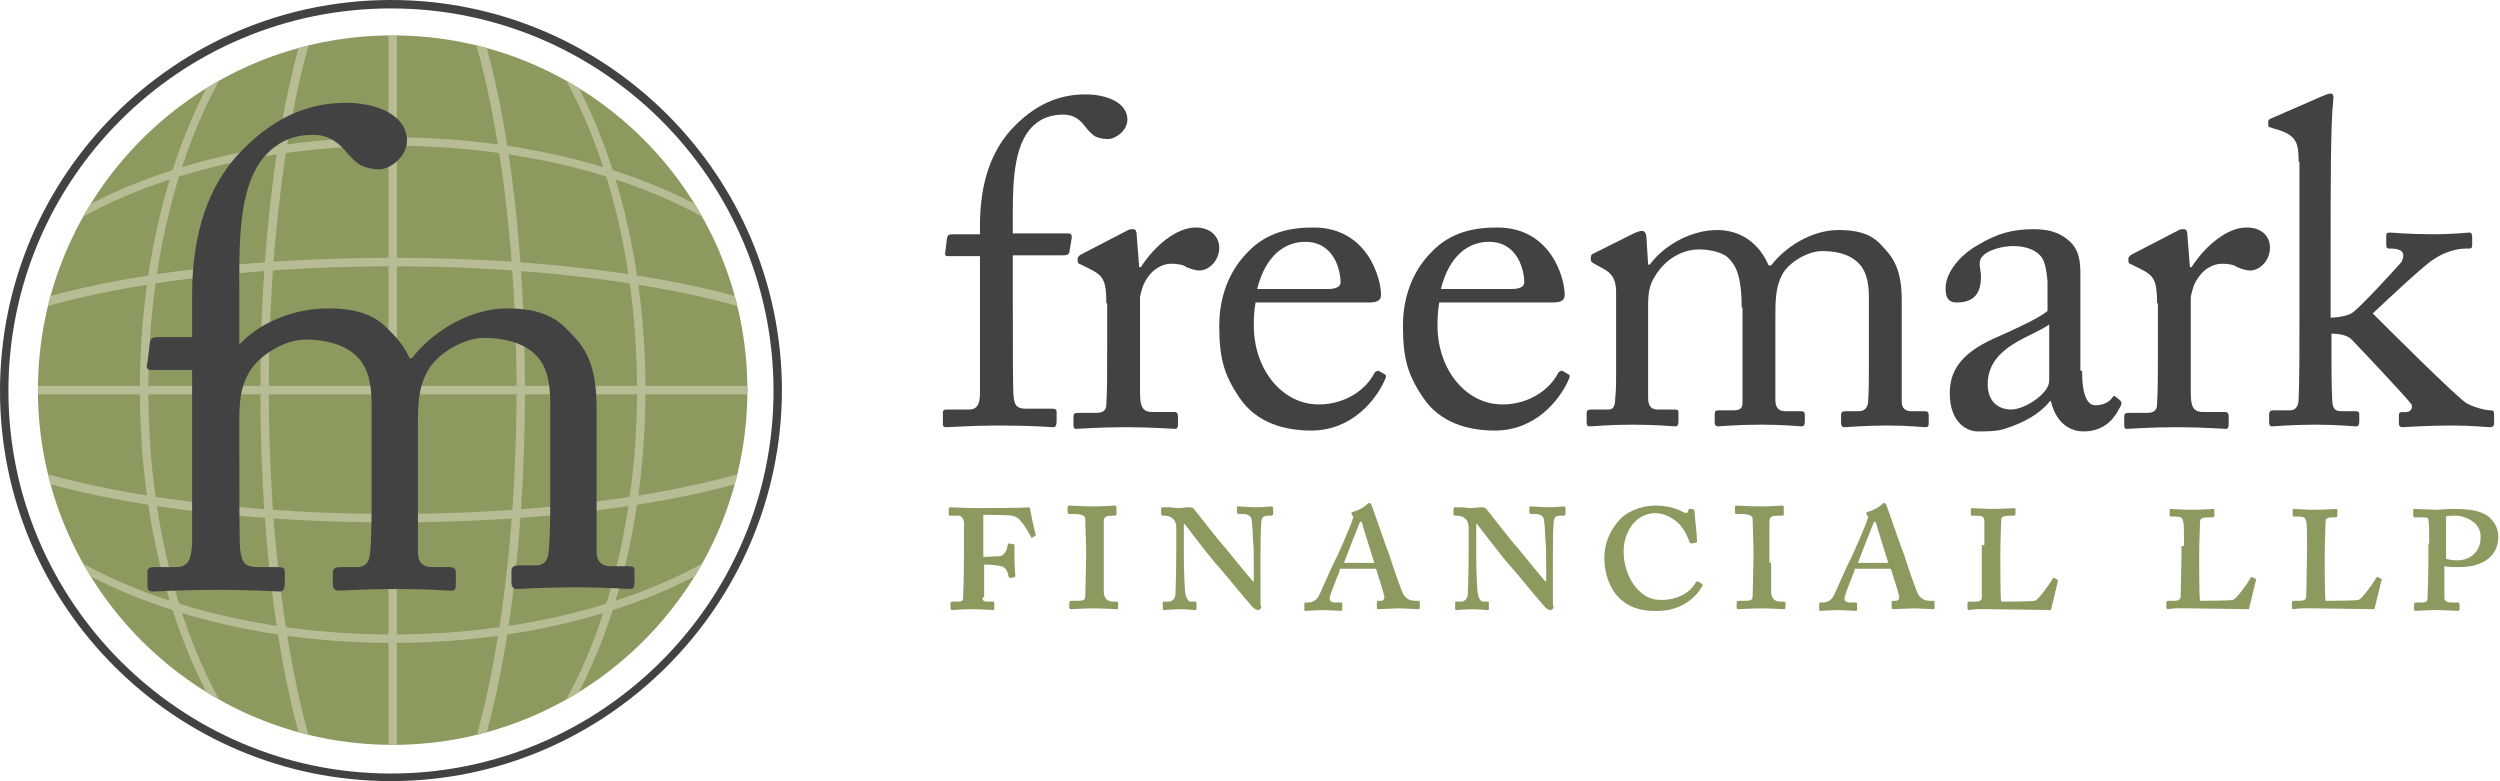 <?xml version="1.0" encoding="UTF-8" standalone="no"?>
<!-- Generator: Adobe Illustrator 18.1.1, SVG Export Plug-In . SVG Version: 6.00 Build 0)  -->
<svg id="Layer_1" xmlns="http://www.w3.org/2000/svg" xml:space="preserve" viewBox="0 0 296.7 92.7" version="1.1" y="0px" x="0px" xmlns:xlink="http://www.w3.org/1999/xlink" enable-background="new 0 0 296.7 92.7">
	<g fill="#8C9A5F">
		<path d="m116.6 70.9c0 0.5 0.3 0.5 0.7 0.5h0.6c0.1 0 0.1 0.1 0.1 0.2v0.6c0 0.1 0 0.2-0.1 0.2-0.2 0-1.5-0.1-2.6-0.1-0.8 0-2.2 0.1-2.3 0.1s-0.2-0.1-0.2-0.2v-0.6c0-0.1 0.1-0.2 0.2-0.2h0.7c0.5 0 0.6-0.2 0.6-0.4 0-0.3 0.1-2.2 0.1-5.1v-1.2-2.8c-0.1-0.3-0.2-0.7-0.7-0.7h-1c-0.1 0-0.1-0.1-0.1-0.2v-0.6c0-0.1 0.1-0.2 0.2-0.2s2 0.1 2.6 0.1c0.3 0 6.5 0 6.8-0.1 0.1 0.6 0.6 2.9 0.7 3.2v0.2l-0.4 0.2c-0.1 0.1-0.1 0-0.2-0.2-0.2-0.3-0.5-1-1.2-1.8-0.3-0.4-0.6-0.5-1-0.6-0.5-0.1-3-0.1-3.4-0.1v5c0.2 0 1.8-0.1 2-0.1 0.5-0.1 0.8-0.7 0.9-1.3 0-0.2 0.1-0.2 0.2-0.2l0.5 0.1c0.1 0 0.1 0 0.1 0.1v1.9c0 0.6 0.1 1.4 0.1 1.7 0 0.1-0.1 0.2-0.1 0.2l-0.5 0.1c-0.1 0-0.2-0.1-0.2-0.2-0.1-0.5-0.3-1.1-0.9-1.2-0.8-0.2-1.8-0.2-2-0.2v3.9z"/>
		<path d="m131 66.8v3.6c0.1 0.6 0.4 1 1.1 1h0.4c0.1 0 0.2 0.1 0.2 0.1v0.6c0 0.1 0 0.2-0.2 0.2s-1.6-0.1-2.8-0.1c-0.9 0-2.5 0.1-2.6 0.1s-0.2-0.1-0.2-0.2v-0.6c0-0.1 0.1-0.2 0.2-0.2h0.6c0.7 0 1.1 0 1.1-0.5 0-0.2 0.1-3.6 0.1-4.5v-1.2c0-0.4-0.1-3.1-0.1-3.5 0-0.3-0.2-0.6-1.4-0.6h-0.5c-0.1 0-0.2-0.1-0.2-0.2v-0.6c0-0.1 0.1-0.2 0.2-0.2 0.2 0 1.8 0.1 3.1 0.1 0.8 0 2.1-0.1 2.3-0.1 0.1 0 0.2 0.1 0.2 0.1v0.9c0 0.1 0 0.2-0.2 0.2h-0.3c-0.7 0-1 0.1-1 0.7v3.6 1.3z"/>
		<path d="m149.7 71.9c0 0.2-0.1 0.5-0.4 0.5-0.2 0-0.5-0.2-0.6-0.3-0.2-0.2-1.1-1.3-2.2-2.6-1.2-1.5-2.4-2.8-2.7-3.2-0.6-0.7-2.8-3.6-3.2-4.1h-0.1v3.8c0 1.6 0.1 4.3 0.2 4.5 0.1 0.6 0.4 0.9 0.6 0.9h0.6c0.1 0 0.1 0.1 0.1 0.2v0.6c0 0.1 0 0.2-0.1 0.2-0.2 0-1.2-0.1-2-0.1-0.4 0-1.6 0.1-1.8 0.1-0.1 0-0.1-0.1-0.1-0.2v-0.7c0-0.1 0-0.1 0.1-0.1h0.6c0.3 0 0.7-0.2 0.8-0.8 0-0.3 0.1-2.2 0.1-5.2v-2.8c0-1-0.7-1.4-1.4-1.4h-0.2c-0.1 0-0.2-0.1-0.2-0.2v-0.6c0-0.1 0-0.2 0.2-0.2h0.7c0.3 0 0.8 0.1 1.1 0.1 0.4 0 1-0.1 1.3-0.1 0.4 0 0.5 0.1 0.6 0.2s3.1 4 3.7 4.6c0.5 0.6 3 3.7 3.3 4h0.1v-1.8c0-1.5 0-2.3-0.1-3.2 0-0.6-0.1-2.2-0.2-2.5s-0.5-0.5-1-0.5h-0.5c-0.1 0-0.2-0.1-0.2-0.2v-0.6c0-0.1 0.1-0.1 0.2-0.1 0.2 0 1.3 0.1 2.2 0.1 0.6 0 1.5-0.1 1.7-0.1 0.1 0 0.2 0.1 0.2 0.2v0.7c0 0.1-0.1 0.2-0.2 0.2h-0.3c-0.7 0-0.8 0.2-0.9 0.6-0.1 1.2-0.1 2.9-0.1 4v6.1z"/>
		<path d="m159 67.7c-0.1 0.3-1 2.5-1.1 2.9-0.2 0.5-0.1 0.9 0.5 0.9h0.7c0.2 0 0.2 0.1 0.2 0.2v0.6c0 0.1 0 0.2-0.2 0.2s-1.6-0.1-2.1-0.1-1.8 0.1-2.1 0.1c-0.1 0-0.1-0.1-0.1-0.2v-0.6c0-0.1 0-0.2 0.1-0.2h0.4c0.5 0 0.9-0.3 1.1-0.6 0.2-0.2 1.5-3.4 2.2-4.7 0.2-0.4 1.8-4 1.9-4.5 0.1-0.2 0.2-0.5 0-0.5-0.1-0.1-0.1-0.2-0.1-0.3s0-0.1 0.3-0.2c0.5-0.1 1.3-0.6 1.5-0.8 0.1-0.1 0.2-0.2 0.3-0.2 0.2 0 0.2 0.1 0.3 0.3 0.4 1.1 1.7 4.9 2.1 5.9 0.4 1.3 1.5 4.5 1.7 4.7 0.3 0.5 0.8 0.7 1.3 0.7h0.5c0.1 0 0.1 0.1 0.1 0.2v0.6c0 0.1 0 0.2-0.2 0.2-0.3 0-1.7-0.1-2.3-0.1-0.5 0-2.1 0.1-2.4 0.1-0.2 0-0.2-0.1-0.2-0.2v-0.6c0-0.1 0-0.2 0.1-0.2h0.4c0.3 0 0.4-0.2 0.4-0.5-0.1-0.5-0.8-2.7-1-3.3h-4.3zm4.1-0.9c-0.1-0.4-1.4-4.4-1.4-4.6-0.1-0.2-0.1-0.3-0.2-0.3s-0.1 0.1-0.2 0.3-1.7 4.3-1.8 4.6h3.6z"/>
		<path d="m184.4 71.9c0 0.2-0.1 0.5-0.4 0.5-0.2 0-0.5-0.2-0.6-0.3-0.2-0.2-1.1-1.3-2.2-2.6-1.2-1.5-2.4-2.8-2.7-3.2-0.6-0.7-2.8-3.6-3.2-4.1h-0.1v3.8c0 1.6 0.1 4.3 0.2 4.5 0.1 0.6 0.4 0.9 0.6 0.9h0.6c0.1 0 0.1 0.1 0.1 0.2v0.6c0 0.1 0 0.2-0.1 0.2-0.2 0-1.3-0.1-2-0.1-0.4 0-1.6 0.1-1.8 0.1-0.1 0-0.1-0.1-0.1-0.2v-0.7c0-0.1 0-0.1 0.1-0.1h0.6c0.3 0 0.7-0.2 0.8-0.8 0-0.3 0.1-2.2 0.1-5.2v-2.8c0-1-0.7-1.4-1.4-1.4h-0.2c-0.1 0-0.2-0.1-0.2-0.2v-0.6c0-0.1 0.1-0.2 0.2-0.2h0.7c0.3 0 0.8 0.1 1.1 0.1 0.4 0 1-0.1 1.3-0.1 0.4 0 0.5 0.1 0.6 0.2s3.1 4 3.7 4.6c0.5 0.6 3 3.7 3.3 4h0.1v-1.8c0-1.5 0-2.3-0.1-3.2 0-0.6-0.1-2.2-0.2-2.5s-0.5-0.5-1-0.5h-0.5c-0.1 0-0.2-0.1-0.2-0.2v-0.6c0-0.1 0.1-0.1 0.2-0.1 0.2 0 1.3 0.1 2.2 0.1 0.6 0 1.5-0.1 1.7-0.1 0.1 0 0.2 0.1 0.2 0.2v0.7c0 0.1-0.1 0.2-0.2 0.2h-0.3c-0.7 0-0.8 0.2-0.9 0.6-0.1 1.2-0.1 2.9-0.1 4v6.1z"/>
		<path d="m192.3 71.1c-1.3-1.2-1.9-3.1-1.9-4.9 0-1.6 0.6-3.2 1.8-4.5 0.7-0.8 2.3-1.7 4.3-1.7 1.6 0 2.8 0.5 3.3 0.8 0.2 0.1 0.4 0.1 0.5 0l0.1-0.3c0-0.1 0.1-0.1 0.3-0.1 0.3 0 0.4 0.1 0.4 0.3 0 0.3 0.3 2.8 0.3 3.4 0 0.1 0 0.3-0.1 0.3l-0.6 0.1c-0.1 0-0.1-0.1-0.2-0.2-0.2-0.6-0.5-1.3-1.2-2.1-0.6-0.6-1.7-1.3-2.8-1.3-2.6 0-3.9 2.6-3.8 4.7 0 1 0.3 2.9 1.7 4.4 0.9 0.9 1.7 1.2 2.8 1.2 1.9 0 3.4-0.9 4-2 0.1-0.2 0.2-0.2 0.3-0.2l0.5 0.3c0.1 0.1 0.1 0.2 0 0.3-0.9 1.6-2.8 2.9-5.2 2.9-2.3 0.1-3.6-0.6-4.5-1.4z"/>
		<path d="m210.2 66.8v3.6c0.1 0.6 0.4 1 1.1 1h0.4c0.1 0 0.2 0.1 0.2 0.1v0.6c0 0.1 0 0.2-0.2 0.2s-1.6-0.1-2.8-0.1c-0.9 0-2.5 0.1-2.6 0.1s-0.2-0.1-0.2-0.2v-0.6c0-0.1 0.1-0.2 0.2-0.2h0.6c0.7 0 1.1 0 1.1-0.5 0-0.2 0.1-3.6 0.1-4.5v-1.2c0-0.4-0.1-3.1-0.1-3.5 0-0.3-0.2-0.6-1.4-0.6h-0.5c-0.1 0-0.2-0.1-0.2-0.2v-0.6c0-0.1 0.1-0.2 0.2-0.2 0.2 0 1.8 0.1 3.1 0.1 0.8 0 2.1-0.1 2.3-0.1 0.1 0 0.2 0.1 0.2 0.1v0.9c0 0.1 0 0.2-0.2 0.2h-0.5c-0.7 0-1 0.1-1 0.7v3.6 1.3z"/>
		<path d="m220.1 67.7c-0.1 0.3-1 2.5-1.1 2.9-0.2 0.5-0.1 0.9 0.5 0.9h0.7c0.2 0 0.2 0.1 0.2 0.2v0.6c0 0.1 0 0.2-0.2 0.2s-1.6-0.1-2.1-0.1-1.8 0.1-2.1 0.1c-0.1 0-0.1-0.1-0.1-0.2v-0.6c0-0.1 0-0.2 0.1-0.2h0.4c0.5 0 0.9-0.3 1.1-0.6 0.2-0.2 1.5-3.4 2.2-4.7 0.2-0.4 1.8-4 1.9-4.5 0.1-0.2 0.2-0.5 0-0.5-0.1-0.1-0.1-0.2-0.1-0.3s0-0.1 0.3-0.2c0.5-0.1 1.3-0.6 1.5-0.8 0.1-0.1 0.2-0.2 0.3-0.2 0.2 0 0.2 0.1 0.3 0.3 0.4 1.1 1.7 4.9 2.1 5.9 0.4 1.3 1.5 4.5 1.7 4.7 0.3 0.5 0.8 0.7 1.3 0.7h0.5c0.1 0 0.1 0.1 0.1 0.2v0.6c0 0.1 0 0.2-0.2 0.2-0.3 0-1.7-0.1-2.3-0.1-0.5 0-2.1 0.1-2.4 0.1-0.2 0-0.2-0.1-0.2-0.2v-0.6c0-0.1 0-0.2 0.1-0.2h0.4c0.3 0 0.4-0.2 0.4-0.5-0.1-0.5-0.8-2.7-1-3.3h-4.3zm4-0.9c-0.1-0.4-1.4-4.4-1.4-4.6-0.1-0.2-0.1-0.3-0.2-0.3s-0.1 0.1-0.2 0.3-1.7 4.3-1.8 4.6h3.6z"/>
		<path d="m235.5 64.7v-2.9c-0.1-0.5-0.1-0.6-1.1-0.6h-0.4c-0.1 0-0.1-0.1-0.1-0.2v-0.6c0-0.1 0.1-0.1 0.1-0.1 0.2 0 1.5 0.1 2.5 0.1 0.9 0 2.4-0.1 2.6-0.1 0.1 0 0.1 0.1 0.1 0.2v0.5c0 0.1-0.1 0.2-0.2 0.2h-0.4c-1 0-1.1 0.2-1.1 0.6 0 0.2-0.1 2.6-0.1 3.8v1.4c0 0.3 0 3.8 0.1 4.4 0.3 0 3.3 0 4-0.1 0.4-0.1 1.7-1.9 2.1-2.6 0.1-0.1 0.1-0.2 0.2-0.1l0.4 0.2v0.3c0 0.1-0.7 2.9-0.8 3.3-0.5 0-6.4-0.1-7.2-0.1h-1.5c-0.5 0-0.9 0.1-1 0.1s-0.2-0.1-0.2-0.2v-0.6c0-0.1 0.1-0.2 0.2-0.2h0.8c0.5 0 0.7-0.2 0.7-0.5v-5.3-0.9z"/>
		<path d="m259.2 64.8c0-1.1 0-2.7-0.1-2.9-0.1-0.4-0.1-0.6-1.1-0.6h-0.4c-0.1 0-0.1-0.1-0.1-0.2v-0.6c0-0.1 0.1-0.1 0.1-0.1 0.2 0 1.5 0.1 2.5 0.1 0.9 0 2.4-0.1 2.6-0.1 0.1 0 0.1 0.1 0.1 0.2v0.6c0 0.1-0.1 0.2-0.2 0.2h-0.4c-1 0-1.1 0.2-1.1 0.6 0 0.2-0.1 2.5-0.1 3.7v1.3c0 0.3 0 3.7 0.1 4.3 0.3 0 3.3 0 3.9-0.1 0.4-0.1 1.7-1.9 2.1-2.6 0.1-0.1 0.1-0.2 0.2-0.1l0.4 0.2c0.1 0 0.1 0.1 0 0.3 0 0.1-0.7 2.8-0.8 3.3-0.5 0-6.3-0.1-7.1-0.1h-1.5c-0.5 0-0.9 0.1-1 0.1s-0.2-0.1-0.2-0.2v-0.6c0-0.1 0.1-0.2 0.2-0.2h0.8c0.5 0 0.7-0.2 0.7-0.5 0-0.4 0.1-4.2 0.1-5.2v-0.8z"/>
		<path d="m273.8 64.8c0-1.1 0-2.7-0.1-2.9-0.1-0.4-0.1-0.6-1.1-0.6h-0.4c-0.1 0-0.1-0.1-0.1-0.2v-0.6c0-0.1 0.1-0.1 0.1-0.1 0.2 0 1.5 0.1 2.5 0.1 0.9 0 2.4-0.1 2.6-0.1 0.1 0 0.1 0.1 0.1 0.2v0.6c0 0.1-0.1 0.2-0.2 0.2h-0.2c-1 0-1 0.2-1 0.6 0 0.2-0.1 2.5-0.1 3.7v1.3c0 0.3 0 3.7 0.1 4.3 0.3 0 3.3 0 3.9-0.1 0.4-0.1 1.7-1.9 2.1-2.6 0.1-0.1 0.1-0.2 0.2-0.1l0.4 0.2c0.1 0 0.1 0.1 0 0.3 0 0.1-0.7 2.8-0.8 3.3-0.4 0-6.3-0.1-7.1-0.1h-1.5c-0.5 0-0.9 0.1-1 0.1s-0.2-0.1-0.2-0.2v-0.6c0-0.1 0.1-0.2 0.2-0.2h0.8c0.5 0 0.7-0.2 0.7-0.5 0-0.4 0.1-4.2 0.1-5.2v-0.8z"/>
		<path d="m288.3 64.5c0-1.1 0-2.3-0.1-2.8 0-0.3-0.2-0.3-1.2-0.3h-0.4c-0.1 0-0.2-0.1-0.2-0.2v-0.7c0-0.1 0.1-0.1 0.2-0.1 0.2 0 2 0.1 2.5 0.1 0.3 0 1.4-0.1 1.9-0.1 2.3 0 3.2 0.2 4.2 0.8 0.8 0.6 1.3 1.5 1.3 2.5 0 2.2-1.7 3.6-4.6 3.6-0.7 0-1.4 0-1.8-0.1v0.7 3.1c0 0.3 0.3 0.5 0.8 0.5h0.8c0.1 0 0.2 0.1 0.2 0.2v0.6c0 0.1-0.1 0.2-0.2 0.2-0.2 0-1.7-0.1-2.6-0.1-0.7 0-2.2 0.1-2.4 0.1-0.1 0-0.2-0.1-0.2-0.2v-0.6c0-0.1 0.1-0.2 0.2-0.2h0.7c0.5 0 0.7-0.1 0.7-0.5 0-0.3 0.1-2.5 0.1-4.5v-2zm2 1.8c0.2 0.1 0.7 0.2 1.4 0.2 1.1 0 2-0.6 2.4-1.4 0.2-0.4 0.3-0.8 0.3-1.4 0-1.9-2.1-2.5-3-2.5-0.3 0-0.9 0-1.1 0.1v5z"/>
	</g>
	<path d="m46.4 92.7c-25.6 0-46.4-20.8-46.4-46.3 0-25.6 20.8-46.4 46.4-46.4s46.4 20.8 46.4 46.4c-0.1 25.5-20.9 46.3-46.4 46.3zm0-91.7c-25.1 0-45.4 20.3-45.4 45.4 0 25 20.4 45.4 45.4 45.4s45.4-20.4 45.4-45.4c0-25.1-20.4-45.4-45.4-45.4z" fill="#424243"/>
		<defs>
			<circle id="SVGID_1_" cy="46.3" cx="46.6" r="42.1"/>
		</defs>
		<use overflow="visible" xlink:href="#SVGID_1_" fill="#8C9A5F"/>
		<clipPath id="SVGID_2_">
			<use overflow="visible" xlink:href="#SVGID_1_"/>
		</clipPath>
		<path fill="#B7BC95" d="m46.6 103.6c-8.8 0-15.7-25.2-15.7-57.3s6.9-57.3 15.7-57.3 15.7 25.2 15.7 57.3-6.9 57.3-15.7 57.3zm0-113.6c-8 0-14.7 25.8-14.7 56.3s6.7 56.3 14.7 56.3 14.7-25.8 14.7-56.3-6.8-56.3-14.7-56.3z" clip-path="url(#SVGID_2_)"/>
		<path fill="#B7BC95" d="m46.6 99.4c-16.5 0-30-23.8-30-53.1s13.5-53.1 30-53.1 30 23.8 30 53.1c0 29.3-13.5 53.1-30 53.1zm0-105.3c-16 0-29 23.4-29 52.2s13 52.2 29 52.2 29-23.4 29-52.2-13-52.2-29-52.2z" clip-path="url(#SVGID_2_)"/>
		<rect clip-path="url(#SVGID_2_)" height="99.6" width="1" y="-3.5" x="46.1" fill="#B7BC95"/>
		<path fill="#B7BC95" d="m46.6 62c-32.1 0-57.3-6.9-57.3-15.7s25.2-15.7 57.3-15.7 57.3 6.9 57.3 15.7-25.2 15.7-57.3 15.7zm0-30.4c-30.5 0-56.3 6.7-56.3 14.7s25.8 14.7 56.3 14.7 56.3-6.7 56.3-14.7-25.8-14.7-56.3-14.7z" clip-path="url(#SVGID_2_)"/>
		<path fill="#B7BC95" d="m46.6 76.3c-29.3 0-53.1-13.5-53.1-30s23.8-30 53.1-30 53.1 13.5 53.1 30-23.8 30-53.1 30zm0-59c-28.8 0-52.2 13-52.2 29s23.4 29 52.2 29 52.2-13 52.2-29c0-16-23.4-29-52.2-29z" clip-path="url(#SVGID_2_)"/>
		<rect clip-path="url(#SVGID_2_)" height="1" width="99.6" y="45.8" x="-3.2" fill="#B7BC95"/>
	<g fill="#424243">
		<path d="m116.3 30.4h-3.8c-0.3 0-0.4-0.1-0.3-0.6l0.2-1.6c0.1-0.3 0.2-0.4 0.7-0.4h3.2v-1c0-5.4 1.5-8.9 3.6-11.3 2.9-3.2 5.9-4.3 8.9-4.3 2.6 0 5 1 5 3 0 1.3-1.4 2.3-2.3 2.3-0.5 0-1.1-0.1-1.5-0.3-0.5-0.3-1.1-1-1.3-1.3-0.7-0.9-1.5-1.3-2.5-1.3-1.4 0-2.9 0.4-4.1 1.9-2 2.6-1.9 7.3-1.9 11.1v1.1h6.6c0.4 0 0.4 0.3 0.4 0.5l-0.3 1.8c-0.1 0.2-0.3 0.3-0.7 0.3h-6v4.8c0 6.4 0 11.4 0.1 12 0.1 0.9 0.3 1.4 1.4 1.4h3.1c0.5 0 0.6 0.1 0.6 0.4v1.1c0 0.4-0.1 0.7-0.4 0.7s-2.3-0.2-6.5-0.2c-3 0-5.8 0.2-6.2 0.2-0.3 0-0.4-0.1-0.4-0.4v-1.3c0-0.3 0.1-0.4 0.5-0.4h2.6c1 0 1.3-0.7 1.3-1.9v-16.3z"/>
		<path d="m131.3 36c0-2.8-0.4-3.3-2-4.1l-1-0.5c-0.3-0.1-0.4-0.2-0.4-0.4v-0.3c0-0.2 0.1-0.3 0.4-0.5l5.4-2.8c0.3-0.2 0.5-0.2 0.8-0.2s0.4 0.3 0.4 0.7l0.3 3.8h0.2c1.6-2.5 4.2-4.7 6.5-4.7 1.8 0 2.8 1.1 2.8 2.4 0 1.6-1.3 2.7-2.3 2.7-0.6 0-1.1-0.2-1.6-0.4-0.4-0.3-1.1-0.4-1.8-0.4-0.9 0-2.3 0.5-3.2 2.3-0.3 0.6-0.5 1.6-0.5 1.7v11.4c0 1.7 0.4 2.2 1.5 2.2h2.6c0.3 0 0.4 0.2 0.4 0.5v1c0 0.3-0.1 0.5-0.3 0.5-0.3 0-2.8-0.2-5.8-0.2-3.4 0-5.7 0.2-6 0.2-0.2 0-0.3-0.1-0.3-0.5v-0.9c0-0.4 0.1-0.5 0.6-0.5h2.1c0.8 0 1.2-0.3 1.2-1 0.1-1.8 0.1-3.7 0.1-6.5v-5.5z"/>
		<path d="m149 36c-0.1 0.5-0.2 1.4-0.2 2.6 0 5.3 3.4 9.4 7.7 9.4 3.3 0 5.7-1.9 6.6-3.7 0.1-0.2 0.3-0.3 0.5-0.3l0.7 0.4c0.2 0.1 0.3 0.2 0 0.8-1 2.2-3.8 5.9-8.7 5.9-3.1 0-6.5-0.9-8.5-3.9-1.9-2.8-2.4-4.8-2.4-8.6 0-2.1 0.5-5.8 3.4-8.7 2.3-2.4 5.1-2.9 7.8-2.9 6.3 0 8 5.9 8 8 0 0.8-0.7 0.9-1.5 0.9h-13.4zm8.6-1.7c1 0 1.5-0.3 1.5-0.8 0-1.3-0.7-4.8-4.2-4.8-2.4 0-4.7 1.6-5.7 5.6h8.4z"/>
		<path d="m170.8 36c-0.1 0.5-0.2 1.4-0.2 2.6 0 5.3 3.4 9.4 7.7 9.4 3.3 0 5.7-1.9 6.6-3.7 0.1-0.2 0.3-0.3 0.5-0.3l0.7 0.4c0.2 0.1 0.3 0.2 0 0.8-1 2.2-3.8 5.9-8.7 5.9-3.1 0-6.5-0.9-8.5-3.9-1.9-2.8-2.4-4.8-2.4-8.6 0-2.1 0.5-5.8 3.4-8.7 2.3-2.4 5.1-2.9 7.8-2.9 6.3 0 8 5.9 8 8 0 0.8-0.7 0.9-1.5 0.9h-13.4zm8.6-1.7c1 0 1.5-0.3 1.5-0.8 0-1.3-0.7-4.8-4.2-4.8-2.4 0-4.7 1.6-5.7 5.6h8.4z"/>
		<path d="m206.7 36.5c0-4-0.8-5.1-1.6-5.9-0.7-0.7-2.3-1-3.5-1-1.4 0-3.7 0.7-5.2 3.2-0.7 1.1-0.8 2.1-0.8 3.6v10.8c0 0.9 0.3 1.4 1.1 1.4h2c0.5 0 0.5 0.1 0.5 0.5v0.9c0 0.4-0.1 0.6-0.4 0.6-0.5 0-2-0.2-5-0.2-2.9 0-4.6 0.2-5.1 0.2-0.3 0-0.4-0.1-0.4-0.5v-1c0-0.4 0.1-0.5 0.7-0.5h1.9c0.5 0 0.8-0.3 0.8-1.4 0.1-0.9 0.1-1.9 0.1-2.8v-9.7c0-1.1-0.2-2.1-1.5-2.8l-1.1-0.6c-0.3-0.2-0.4-0.3-0.4-0.4v-0.4c0-0.2 0.2-0.4 0.3-0.4l4.8-2.4c0.4-0.2 0.8-0.3 1-0.3 0.3 0 0.5 0.4 0.5 0.8l0.2 3.2h0.2c1.6-2.2 4.8-4.1 8-4.1 2.8 0 5 1.6 6.1 4.2h0.3c1.6-2.1 4.7-4.2 8-4.2 1.9 0 3.6 0.3 4.9 1.6 1.2 1.3 2.6 2.5 2.6 6.7v12.1c0 0.8 0.5 1.1 1.1 1.1h1.5c0.5 0 0.6 0.1 0.6 0.5v0.9c0 0.4-0.1 0.5-0.4 0.5-0.4 0-1.9-0.2-4.5-0.2-2.7 0-4.7 0.2-5.1 0.2-0.3 0-0.4-0.2-0.4-0.5v-0.9c0-0.4 0.1-0.5 0.7-0.5h1.4c0.6 0 1-0.3 1.1-1 0.1-1.2 0.1-3.2 0.1-4.4v-8.1c0-1.8-0.3-3.4-1.6-4.4-1-0.8-2.4-1.1-4-1.1s-3.9 1.3-4.7 2.8c-0.8 1.6-0.8 3-0.8 5.5v9.4c0 0.7 0.3 1.3 1.1 1.3h1.8c0.5 0 0.6 0.1 0.6 0.5v0.7c0 0.4-0.1 0.6-0.4 0.6-0.4 0-1.8-0.2-4.8-0.2-2.9 0-4.8 0.2-5.1 0.2s-0.4-0.2-0.4-0.5v-0.9c0-0.4 0.1-0.5 0.5-0.5h1.6c0.9 0 1.2-0.2 1.2-0.9v-11.3z"/>
		<path d="m247.1 44c0 3.1 0.7 4.1 1.6 4.1s1.6-0.4 1.9-0.8c0.2-0.3 0.3-0.4 0.5-0.2l0.5 0.4c0.2 0.2 0.3 0.4-0.1 1-0.4 0.8-1.5 2.7-4.2 2.7-2 0-3.4-1.4-3.9-3.6h-0.1c-1.1 1.4-2.9 2.5-5.4 3.3-1 0.3-2 0.3-3.2 0.3-1.3 0-3.3-1.1-3.3-4.5 0-2.5 1.1-4.7 5.4-6.6 2.5-1.1 5.3-2.4 6.2-3.2v-3.5c-0.1-0.9-0.2-2.3-0.8-3s-1.7-1.2-3.3-1.2c-1.1 0-2.8 0.4-3.5 1.1-0.8 0.7-0.3 1.5-0.3 2.5 0 1.9-0.7 3.1-2.9 3.1-0.9 0-1.3-0.5-1.3-1.7 0-1.7 1.5-3.8 3.8-5.1 2.3-1.4 4.2-1.9 6.6-1.9 2.6 0 3.6 0.8 4.4 1.5 1.1 1.1 1.2 2.4 1.2 3.9v11.4zm-3.9-5.5c-2 1.5-7.3 2.6-7.3 7.1 0 2 1.2 3 2.8 3s4.5-1.9 4.5-3.4v-6.7z"/>
		<path d="m256 36c0-2.8-0.4-3.3-2-4.1l-1-0.5c-0.3-0.1-0.4-0.2-0.4-0.4v-0.3c0-0.2 0.1-0.3 0.4-0.5l5.4-2.8c0.3-0.2 0.5-0.2 0.8-0.2s0.4 0.3 0.4 0.7l0.3 3.8h0.2c1.6-2.5 4.2-4.7 6.5-4.7 1.9 0 2.8 1.1 2.8 2.4 0 1.6-1.3 2.7-2.3 2.7-0.6 0-1.1-0.2-1.6-0.4-0.4-0.3-1.1-0.4-1.8-0.4-0.9 0-2.3 0.5-3.2 2.3-0.3 0.6-0.5 1.6-0.5 1.7v11.4c0 1.7 0.4 2.2 1.5 2.2h2.6c0.3 0 0.4 0.2 0.4 0.5v1c0 0.3-0.1 0.5-0.3 0.5-0.3 0-2.8-0.2-5.8-0.2-3.4 0-5.7 0.2-6 0.2-0.2 0-0.3-0.1-0.3-0.5v-0.9c0-0.4 0.1-0.5 0.6-0.5h2.1c0.8 0 1.2-0.3 1.2-1 0.1-1.8 0.1-3.7 0.1-6.5v-5.5z"/>
		<path d="m272.8 19.2c0-2.2-0.2-3.2-2.8-3.9-0.6-0.2-0.8-0.2-0.8-0.4v-0.5c0-0.2 0.2-0.3 0.7-0.5l5.5-2.4c0.5-0.2 0.9-0.4 1.2-0.4s0.4 0.3 0.3 0.9c-0.3 2.6-0.3 10.6-0.3 17.1v8.6c0.7 0 2.1-0.2 2.6-0.6 1-0.7 5.3-5.4 5.8-6 0.3-0.6 0.3-1 0-1.3-0.4-0.3-1.1-0.3-1.4-0.3-0.4 0-0.4-0.2-0.4-0.5v-1c0-0.3 0.1-0.4 0.4-0.4s2.3 0.2 5.1 0.2c2.7 0 4-0.2 4.4-0.2 0.2 0 0.3 0.2 0.3 0.5v1c0 0.3-0.1 0.4-0.4 0.4h-0.4c-1.1 0-2.7 0.5-3.8 1.3-0.8 0.4-5.3 4.6-7.2 6.4 1.1 1.1 10.2 10.2 11.2 10.7s2.2 0.8 2.8 0.8c0.3 0 0.4 0.1 0.4 0.5v1c0 0.3-0.1 0.5-0.5 0.5s-2-0.2-4.5-0.2c-3.2 0-5.5 0.2-5.9 0.2-0.3 0-0.4-0.2-0.4-0.5v-0.9c0-0.3 0.1-0.4 0.5-0.4h0.4c0.4 0 0.8-0.4 0.6-0.9-0.2-0.4-6.4-7-7.2-7.8-0.6-0.5-1.6-0.6-2.3-0.6v2.4c0 1.9 0 3.8 0.1 5.7 0.1 0.8 0.3 1.1 1.1 1.1h1.6c0.4 0 0.5 0.1 0.5 0.4v0.8c0 0.4-0.1 0.6-0.4 0.6s-2.1-0.2-4.8-0.2c-2.9 0-4.8 0.2-5.2 0.2-0.2 0-0.3-0.2-0.3-0.5v-0.9c0-0.4 0.2-0.5 0.5-0.5h2c0.7 0 1-0.6 1-1.3 0.1-2.4 0.1-5.3 0.1-10.1v-18.1z"/>
	</g>
	<path d="m74.5 67.2h-2.1c-0.9 0-1.6-0.5-1.6-1.7v-17.2c0-5.9-1.9-7.6-3.7-9.4s-4.2-2.3-6.9-2.3c-4.6 0-9 2.9-11.3 5.9h-0.3c-0.7-1.6-1.7-2.6-2.7-3.6-1.8-1.8-4.2-2.3-6.9-2.3-4.2 0-8.2 1.7-10.6 4.3v-5.9c0-5.6-0.2-12.5 2.8-16.2 1.8-2.2 3.9-2.8 6-2.8 1.5 0 2.6 0.6 3.7 1.8 0.3 0.4 1.2 1.4 1.9 1.8 0.6 0.3 1.4 0.5 2.2 0.5 1.3 0 3.3-1.5 3.3-3.4 0-3-3.5-4.5-7.2-4.5-4.5 0-8.8 1.7-13 6.3-3.1 3.5-5.3 8.7-5.3 16.5v5h-4c-0.6 0-0.9 0.1-1 0.6l-0.3 2.4c-0.2 0.7 0 0.9 0.4 0.9h4.9v20.6c-0.1 1.8-0.4 2.8-1.9 2.8h-2.6c-0.6 0-0.8 0.2-0.8 0.6v1.7c0 0.4 0.2 0.6 0.6 0.6 0.6 0 3.4-0.2 7.8-0.2 4.2 0 6.8 0.2 7.3 0.2 0.4 0 0.6-0.3 0.6-1v-1.3c0-0.5-0.2-0.6-0.9-0.6h-2.3c-1.7 0-1.9-0.7-2.1-2.1-0.1-0.8-0.1-6.9-0.1-15 0-2.4 0.1-4.1 1.1-5.9 1.2-2.2 4.4-4 6.7-4s4.3 0.5 5.7 1.6c1.8 1.4 2.2 3.6 2.2 6.1v11.4c0 1.7 0 4.6-0.2 6.4-0.1 1.1-0.7 1.5-1.5 1.5h-1.9c-0.8 0-1 0.2-1 0.7v1.3c0 0.5 0.2 0.8 0.6 0.8 0.5 0 3.3-0.2 7.1-0.2 3.7 0 5.8 0.2 6.4 0.2 0.4 0 0.5-0.2 0.5-0.8v-1.3c0-0.5-0.2-0.7-0.8-0.7h-2.1c-0.9 0-1.6-0.5-1.6-1.7v-13.7c0-3.5-0.1-5.5 1.1-7.8 1.2-2.2 4.4-4 6.7-4s4.3 0.5 5.7 1.6c1.8 1.4 2.2 3.6 2.2 6.1v11.4c0 1.7 0 4.6-0.2 6.4-0.1 1.1-0.7 1.5-1.5 1.5h-1.9c-0.8 0-1 0.2-1 0.7v1.3c0 0.5 0.2 0.8 0.6 0.8 0.5 0 3.3-0.2 7.1-0.2 3.7 0 5.8 0.2 6.4 0.2 0.4 0 0.5-0.2 0.5-0.8v-1.3c0-0.5-0.1-0.6-0.8-0.6z" fill="#434243"/>
</svg>
